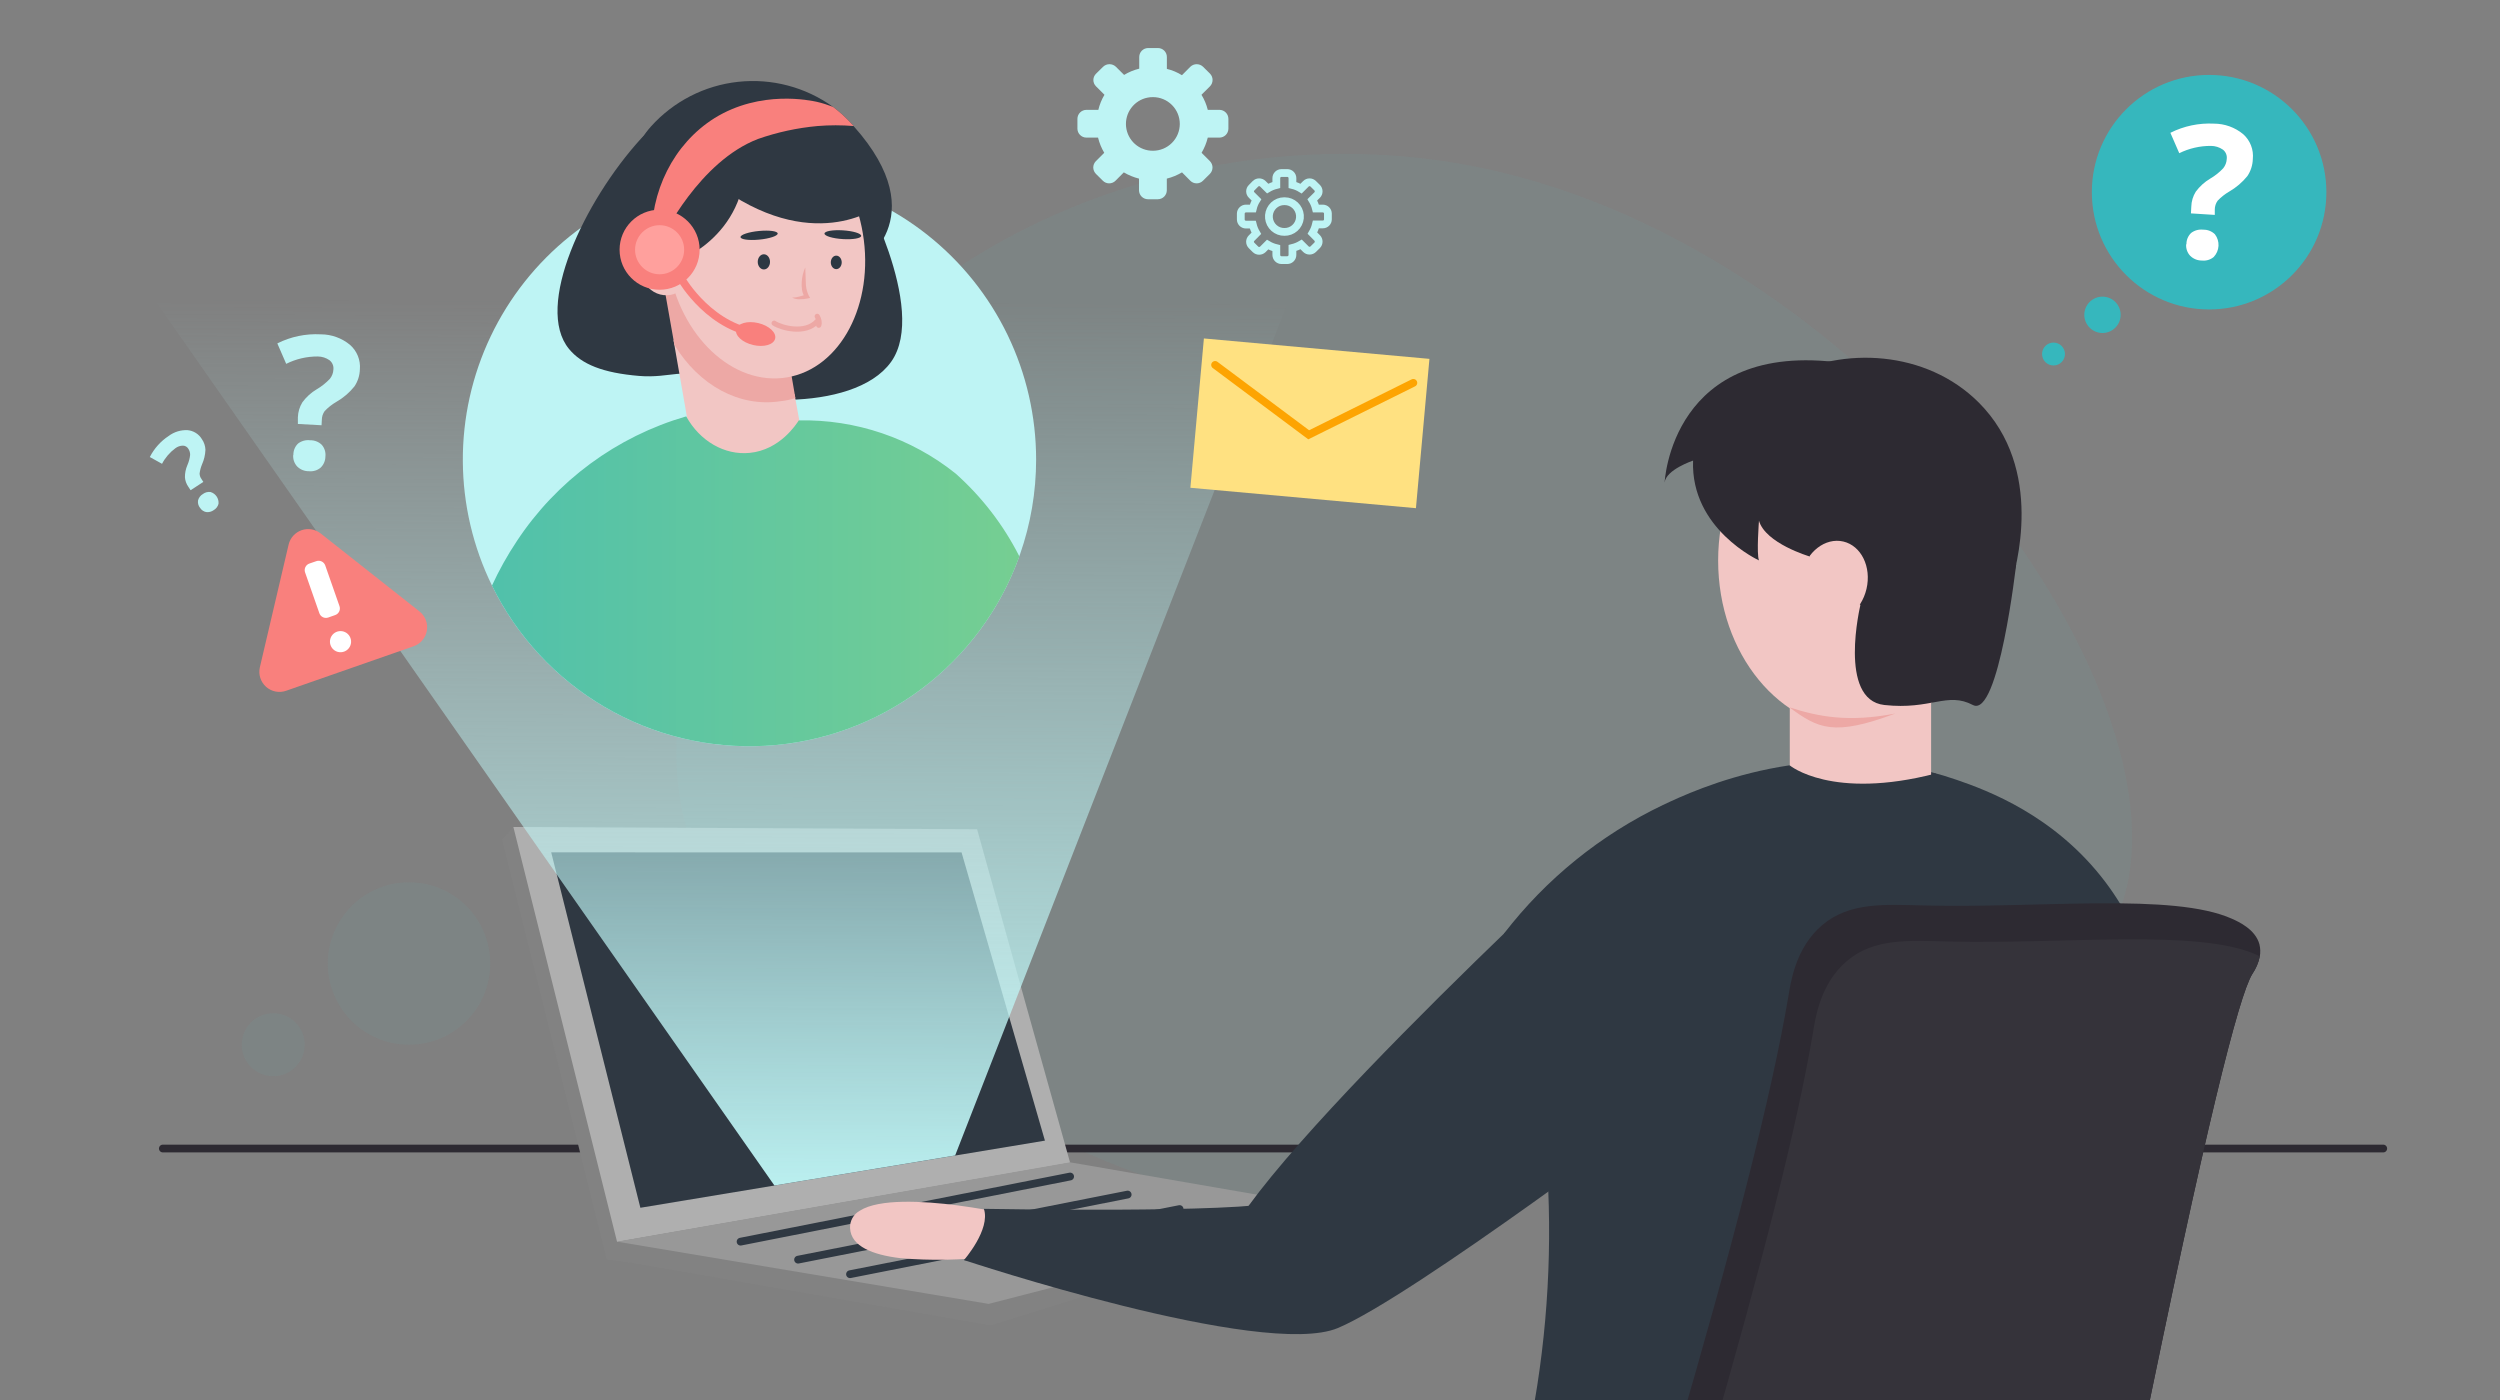 <?xml version="1.0" encoding="UTF-8"?> <svg xmlns="http://www.w3.org/2000/svg" width="482" height="270" viewBox="0 0 482 270" fill="none"><rect x="0" y="0" width="482" height="270" fill="#808080" stroke="none"/> <g clip-path="url(#clip0_4503_17684)"> <path opacity="0.1" d="M152.925 82.664C148.993 88.42 120.426 131.328 134.056 164.503C137.56 173.042 142.944 178.675 151.922 185.907C161.25 193.454 236.477 254.217 275.318 223.317C291.832 210.183 284.172 194.479 299.774 185.017C328.004 167.939 363.556 213.033 393.374 194.108C394.579 193.353 405.45 186.222 409.426 173.324C422.19 131.846 359.129 45.512 282.133 31.679C236.105 23.456 181.797 40.466 152.925 82.664Z" fill="#6CAAAF"></path> <path d="M31.398 221.436H459.487" stroke="#2D2A32" stroke-width="1.5" stroke-miterlimit="10" stroke-linecap="round"></path> <path d="M98.977 159.445L96.814 161.901L116.99 242.861L121.361 243.402L98.977 159.445Z" fill="#828282"></path> <path d="M118.973 239.392L119.142 243.008L191 255.535L248.001 237.759L245.196 234.638L118.973 239.392Z" fill="#828282"></path> <path d="M98.977 159.445L118.972 239.426L206.32 224.173C200.312 202.747 194.334 181.317 188.386 159.884L98.977 159.445Z" fill="#AFAFAF"></path> <path d="M118.973 239.392L190.606 251.39L260.268 233.433L206.321 224.095L118.973 239.392Z" fill="#989898"></path> <path d="M289.972 179.992C298.095 169.442 308.588 160.952 320.601 155.21C326.785 152.292 350.509 141.095 377.252 150.355C382.986 152.337 396.132 157.113 405.91 170.046C422.447 191.945 415.744 219.228 415.102 221.65C408.816 245.61 368.409 279.45 368.409 279.45H294.061C301.379 246.498 299.962 212.206 289.949 179.97L289.972 179.992Z" fill="#2F3842"></path> <path d="M357.989 140.61C372.753 140.61 384.721 126.044 384.721 108.077C384.721 90.109 372.753 75.544 357.989 75.544C343.226 75.544 331.258 90.109 331.258 108.077C331.258 126.044 343.226 140.61 357.989 140.61Z" fill="#F2C6C4"></path> <path d="M345.069 165.866H372.318V119.883H345.069V165.866Z" fill="#F2C6C4"></path> <path d="M332.812 83.351C340.202 98.39 348.662 107.773 355.207 113.642C362.878 120.525 377.151 130.866 377.151 130.866C381.985 125.941 385.556 119.919 387.56 113.316C388.686 109.621 394.319 90.437 381.511 77.617C371.372 67.479 355.218 66.78 344.066 72.796C339.491 75.318 335.622 78.947 332.812 83.351Z" fill="#2D2A32"></path> <path d="M359.862 113.534C360.85 109.299 358.846 105.211 355.386 104.404C351.927 103.597 348.322 106.376 347.334 110.611C346.346 114.847 348.349 118.934 351.809 119.741C355.269 120.548 358.874 117.769 359.862 113.534Z" fill="#F2C6C4"></path> <path d="M348.841 107.266C348.841 107.266 340.381 104.766 339.13 100.395C339.13 100.395 338.635 106.85 339.13 108.044C339.13 108.044 325.928 102.006 326.423 88.803C326.423 88.803 321.185 90.549 320.938 93.039C320.938 93.039 322.177 65.372 355.318 69.98" fill="#2D2A32"></path> <path d="M358.688 116.639C358.688 116.639 354.295 134.933 363.306 135.924C372.318 136.915 375.394 133.311 380.373 135.924C385.352 138.537 388.731 108.697 388.731 108.697L358.688 116.639Z" fill="#2D2A32"></path> <path d="M308.559 162.396C308.559 162.396 231.305 233.568 235.518 243.875C239.731 254.183 322.607 212.03 322.607 212.03C322.607 212.03 333.849 151.627 308.559 162.396Z" fill="#2F3842"></path> <path d="M435.696 184.397C435.442 185.607 434.952 186.755 434.254 187.776C431.64 191.955 425.242 217.234 412.546 279.438H322.607C334.244 239.718 341.521 211.331 344.765 192.293C345.205 189.747 346.038 182.831 351.322 178.359C356.605 173.886 363.398 174.393 370.968 174.574C393.497 175.126 418.945 172.062 430.334 177.142C431.674 177.739 434.84 179.204 435.617 182.054C435.804 182.821 435.831 183.618 435.696 184.397Z" fill="#2D2A32"></path> <path d="M435.693 184.397C435.44 185.607 434.95 186.756 434.252 187.777C431.638 191.956 425.24 217.234 412.544 279.439H329.387C339.841 243.335 346.464 217.133 349.517 199.255C349.945 196.698 350.79 189.793 356.062 185.298C361.334 180.804 368.138 181.344 375.708 181.524C398.238 182.076 423.696 179.012 435.085 184.082L435.693 184.397Z" fill="#35333A"></path> <path d="M345.069 147.572C345.069 147.572 353.146 154.331 373.231 149.126L379.247 169.572L331.314 171.307L345.069 147.572Z" fill="#2F3842"></path> <path d="M106.273 164.334C112.011 187.179 117.741 210.021 123.464 232.858L201.462 219.915L185.387 164.345L106.273 164.334Z" fill="#2F3842"></path> <path d="M142.785 239.392L206.319 226.832" stroke="#2F3842" stroke-width="1.5" stroke-miterlimit="10" stroke-linecap="round"></path> <path d="M153.869 242.862L217.414 230.312" stroke="#2F3842" stroke-width="1.5" stroke-miterlimit="10" stroke-linecap="round"></path> <path d="M163.883 245.667L227.428 233.106" stroke="#2F3842" stroke-width="1.5" stroke-miterlimit="10" stroke-linecap="round"></path> <path d="M194.143 241.904C194.143 241.904 193.016 242.073 191.169 242.265C185.322 242.974 179.418 243.076 173.55 242.569C168.301 241.938 164.065 240.316 163.896 236.801C163.858 236.118 164.014 235.437 164.347 234.839C164.68 234.241 165.176 233.749 165.778 233.422C169.484 231.068 177.966 231.541 184.601 232.397C186.471 232.645 188.206 232.915 189.637 233.163C192.07 233.58 193.647 233.918 193.647 233.918V234.075L194.143 241.904Z" fill="#F2C6C4"></path> <path d="M185.852 242.941C185.852 242.941 243.505 262.091 257.947 256.042C272.388 249.992 322.607 212.03 322.607 212.03L283.068 220.929L241.387 243.876L193.343 238.728L185.852 242.941Z" fill="#2F3842"></path> <path d="M185.852 242.941C185.852 242.941 191.022 237.05 189.693 233.062C189.693 233.062 239.258 233.963 246.75 231.665L257.17 251.288L185.852 242.941Z" fill="#2F3842"></path> <path opacity="0.1" d="M78.859 201.423C87.507 201.423 94.518 194.413 94.518 185.765C94.518 177.117 87.507 170.107 78.859 170.107C70.212 170.107 63.201 177.117 63.201 185.765C63.201 194.413 70.212 201.423 78.859 201.423Z" fill="#6CAAAF"></path> <path opacity="0.1" d="M52.673 207.495C56.027 207.495 58.745 204.777 58.745 201.423C58.745 198.07 56.027 195.352 52.673 195.352C49.32 195.352 46.602 198.07 46.602 201.423C46.602 204.777 49.32 207.495 52.673 207.495Z" fill="#6CAAAF"></path> <path d="M235.168 21.18H232.859C232.607 20.154 232.196 19.173 231.642 18.274L233.287 16.64C233.607 16.314 233.786 15.875 233.786 15.418C233.786 14.961 233.607 14.522 233.287 14.196L231.946 12.867C231.617 12.552 231.179 12.376 230.724 12.376C230.269 12.376 229.831 12.552 229.502 12.867L227.879 14.5C226.982 13.941 226.001 13.531 224.973 13.283V11.03C224.979 10.8 224.939 10.571 224.855 10.357C224.771 10.143 224.645 9.947 224.485 9.782C224.324 9.618 224.132 9.487 223.92 9.397C223.708 9.308 223.48 9.262 223.25 9.262H221.346C220.893 9.268 220.46 9.452 220.142 9.774C219.823 10.097 219.645 10.532 219.645 10.985V13.238C218.616 13.489 217.632 13.895 216.727 14.444L215.139 12.867C214.808 12.551 214.368 12.375 213.911 12.375C213.454 12.375 213.014 12.551 212.683 12.867L211.309 14.218C211.148 14.377 211.021 14.565 210.934 14.773C210.847 14.981 210.802 15.204 210.802 15.429C210.802 15.655 210.847 15.878 210.934 16.086C211.021 16.293 211.148 16.482 211.309 16.64L212.942 18.274C212.4 19.175 212 20.156 211.759 21.18H209.45C208.994 21.183 208.557 21.366 208.235 21.688C207.912 22.011 207.73 22.447 207.727 22.904V24.807C207.73 25.264 207.912 25.7 208.235 26.023C208.557 26.345 208.994 26.528 209.45 26.531H211.703C211.955 27.561 212.357 28.547 212.897 29.46L211.286 31.07C210.963 31.398 210.781 31.839 210.779 32.298C210.788 32.754 210.969 33.189 211.286 33.515L212.627 34.844C212.787 35.005 212.977 35.133 213.187 35.221C213.397 35.308 213.622 35.353 213.849 35.353C214.076 35.353 214.301 35.308 214.511 35.221C214.721 35.133 214.911 35.005 215.071 34.844L216.671 33.233C217.585 33.773 218.571 34.178 219.6 34.439V36.692C219.603 37.148 219.785 37.585 220.108 37.907C220.43 38.23 220.867 38.412 221.323 38.415H223.238C223.695 38.412 224.131 38.23 224.454 37.907C224.776 37.585 224.959 37.148 224.962 36.692V34.439C225.991 34.178 226.977 33.773 227.891 33.233L229.49 34.844C229.651 35.005 229.841 35.133 230.051 35.221C230.26 35.308 230.485 35.353 230.713 35.353C230.94 35.353 231.165 35.308 231.374 35.221C231.584 35.133 231.775 35.005 231.935 34.844L233.275 33.515C233.595 33.189 233.774 32.75 233.774 32.293C233.774 31.836 233.595 31.397 233.275 31.07L231.664 29.46C232.205 28.547 232.607 27.561 232.859 26.531H235.112C235.568 26.528 236.004 26.345 236.327 26.023C236.65 25.7 236.832 25.264 236.835 24.807V22.904C236.832 22.457 236.658 22.028 236.347 21.707C236.037 21.386 235.614 21.197 235.168 21.18ZM222.292 29.065C221.006 29.076 219.762 28.606 218.803 27.748C217.845 26.89 217.24 25.706 217.108 24.427C216.976 23.147 217.325 21.864 218.088 20.829C218.851 19.793 219.972 19.079 221.233 18.826C221.582 18.756 221.937 18.722 222.292 18.724C223.663 18.724 224.979 19.269 225.948 20.239C226.918 21.208 227.463 22.523 227.463 23.895C227.463 25.266 226.918 26.581 225.948 27.551C224.979 28.521 223.663 29.065 222.292 29.065Z" fill="#BEF4F4"></path> <path d="M255.041 40.206H253.711C253.566 39.614 253.33 39.048 253.013 38.528L253.959 37.593C254.138 37.405 254.238 37.155 254.238 36.895C254.238 36.635 254.138 36.385 253.959 36.196L253.182 35.43C252.996 35.246 252.745 35.142 252.483 35.142C252.222 35.142 251.971 35.246 251.785 35.43L250.85 36.365C250.335 36.046 249.772 35.81 249.183 35.667V34.349C249.183 34.086 249.078 33.834 248.892 33.648C248.707 33.462 248.454 33.357 248.191 33.357H247.065C246.802 33.357 246.55 33.462 246.364 33.648C246.178 33.834 246.074 34.086 246.074 34.349V35.667C245.487 35.811 244.925 36.043 244.406 36.354L243.471 35.43C243.284 35.245 243.031 35.141 242.767 35.141C242.504 35.141 242.251 35.245 242.063 35.43L241.309 36.196C241.215 36.287 241.14 36.395 241.089 36.515C241.038 36.635 241.011 36.764 241.011 36.895C241.011 37.025 241.038 37.154 241.089 37.274C241.14 37.394 241.215 37.503 241.309 37.593L242.244 38.528C241.921 39.046 241.686 39.613 241.545 40.206H240.216C239.955 40.206 239.704 40.309 239.519 40.493C239.333 40.676 239.228 40.926 239.225 41.187V42.313C239.225 42.576 239.329 42.828 239.515 43.014C239.701 43.2 239.953 43.304 240.216 43.304H241.534C241.68 43.894 241.912 44.459 242.221 44.983L241.297 45.918C241.111 46.103 241.006 46.354 241.004 46.616C241.009 46.878 241.114 47.128 241.297 47.315L242.063 48.081C242.254 48.261 242.506 48.361 242.767 48.361C243.029 48.361 243.281 48.261 243.471 48.081L244.395 47.157C244.917 47.468 245.483 47.7 246.074 47.844V49.162C246.077 49.424 246.182 49.675 246.367 49.86C246.553 50.045 246.803 50.15 247.065 50.153H248.191C248.453 50.15 248.704 50.045 248.889 49.86C249.074 49.675 249.18 49.424 249.183 49.162V47.81C249.773 47.664 250.338 47.432 250.861 47.123L251.785 48.047C251.972 48.228 252.223 48.33 252.483 48.33C252.744 48.33 252.995 48.228 253.182 48.047L253.959 47.281C254.138 47.092 254.238 46.842 254.238 46.582C254.238 46.322 254.138 46.072 253.959 45.884L253.035 44.949C253.341 44.425 253.569 43.86 253.711 43.27H255.041C255.17 43.27 255.299 43.245 255.418 43.195C255.538 43.145 255.646 43.072 255.738 42.98C255.829 42.887 255.901 42.778 255.949 42.658C255.998 42.538 256.022 42.409 256.021 42.279V41.153C256.012 40.899 255.905 40.658 255.722 40.481C255.539 40.305 255.295 40.206 255.041 40.206ZM247.639 44.712C246.901 44.721 246.185 44.453 245.634 43.962C245.082 43.47 244.734 42.79 244.658 42.055C244.582 41.321 244.783 40.584 245.222 39.989C245.661 39.395 246.306 38.986 247.031 38.843C247.433 38.768 247.846 38.768 248.248 38.843C248.973 38.986 249.618 39.395 250.057 39.989C250.496 40.584 250.697 41.321 250.621 42.055C250.545 42.79 250.197 43.47 249.645 43.962C249.094 44.453 248.378 44.721 247.639 44.712V44.712Z" stroke="#BEF4F4" stroke-width="1.5" stroke-miterlimit="10"></path> <path d="M425.915 59.661C438.402 59.661 448.524 49.539 448.524 37.053C448.524 24.566 438.402 14.444 425.915 14.444C413.429 14.444 403.307 24.566 403.307 37.053C403.307 49.539 413.429 59.661 425.915 59.661Z" fill="#36B7BD"></path> <path d="M405.359 64.2C407.294 64.2 408.862 62.632 408.862 60.697C408.862 58.762 407.294 57.193 405.359 57.193C403.424 57.193 401.855 58.762 401.855 60.697C401.855 62.632 403.424 64.2 405.359 64.2Z" fill="#36B7BD"></path> <path d="M395.917 70.464C397.136 70.464 398.125 69.476 398.125 68.256C398.125 67.037 397.136 66.048 395.917 66.048C394.698 66.048 393.709 67.037 393.709 68.256C393.709 69.476 394.698 70.464 395.917 70.464Z" fill="#36B7BD"></path> <path d="M149.307 228.567L22.51 47.394H252.55L184.15 222.777L149.307 228.567Z" fill="url(#paint0_linear_4503_17684)"></path> <path d="M199.764 88.623C199.762 101.113 195.529 113.234 187.755 123.011C179.982 132.787 169.126 139.642 156.957 142.458C144.788 145.273 132.025 143.884 120.747 138.516C109.469 133.148 100.342 124.119 94.854 112.899C91.199 105.428 89.278 97.229 89.233 88.912C89.189 80.595 91.021 72.376 94.595 64.866C98.169 57.356 103.392 50.75 109.874 45.54C116.356 40.329 123.931 36.649 132.033 34.773C140.136 32.897 148.557 32.874 156.67 34.706C164.782 36.538 172.377 40.177 178.887 45.352C185.398 50.527 190.656 57.105 194.271 64.595C197.886 72.085 199.763 80.295 199.764 88.612V88.623Z" fill="#BEF4F4"></path> <path d="M127.545 22.78C126.599 23.636 125.168 25.033 123.546 26.768C112.63 38.776 102.988 59.154 109.713 67.287C112.146 70.239 116.224 71.895 123.231 72.481C129.269 72.987 132.513 70.644 135.115 73.427C139.204 77.809 164.494 80.005 171.805 69.766C179.116 59.526 165.373 34.968 165.373 34.968L127.545 22.78Z" fill="#2F3842"></path> <path d="M165.474 51.246L163.649 35.025L159.019 33.087L153.274 32.355L146.515 31.871L137.875 35.329L131.78 44.183L124.931 55.696C124.931 55.696 115.379 35.724 125.494 24.402C129.847 19.548 135.841 16.475 142.323 15.774C148.805 15.073 155.318 16.794 160.607 20.606C161.917 21.585 163.128 22.691 164.223 23.907L164.606 24.346C180.614 42.28 165.474 51.246 165.474 51.246Z" fill="#2F3842"></path> <path d="M129.84 65.496L135.472 97.725L156.526 94.346L153.181 75.995C152.251 76.299 151.303 76.543 150.342 76.727C142.468 77.865 134.582 73.291 129.84 65.496Z" fill="#F2C6C4"></path> <path d="M126.721 47.821L130.021 66.476C134.741 74.271 142.548 78.597 150.523 77.347C151.484 77.244 152.431 77.044 153.351 76.749L147.797 44.498L126.721 47.821Z" fill="#EDA8A5"></path> <path d="M151.719 72.762C162.082 71.038 168.616 58.613 166.363 45.028C164.11 31.442 153.87 21.822 143.507 23.546C133.143 25.269 126.609 37.694 128.862 51.28C131.115 64.865 141.355 74.485 151.719 72.762Z" fill="#F2C6C4"></path> <path d="M149.25 62.312C150.58 63.206 155.255 64.521 157.558 61.957" stroke="#EDA8A5" stroke-linecap="round"></path> <path d="M157.559 60.99C157.859 61.498 158.058 62.177 157.849 62.706" stroke="#EDA8A5" stroke-linecap="round"></path> <path d="M147.275 51.952C147.929 51.952 148.458 51.296 148.458 50.487C148.458 49.678 147.929 49.022 147.275 49.022C146.622 49.022 146.092 49.678 146.092 50.487C146.092 51.296 146.622 51.952 147.275 51.952Z" fill="#2C3843"></path> <path d="M161.231 51.891C161.812 51.891 162.283 51.307 162.283 50.588C162.283 49.869 161.812 49.286 161.231 49.286C160.651 49.286 160.18 49.869 160.18 50.588C160.18 51.307 160.651 51.891 161.231 51.891Z" fill="#2C3843"></path> <path d="M146.345 46.203C148.324 46.018 149.933 45.493 149.939 45.03C149.944 44.568 148.345 44.344 146.366 44.53C144.387 44.715 142.779 45.24 142.773 45.703C142.767 46.165 144.367 46.389 146.345 46.203Z" fill="#2C3843"></path> <path d="M166.038 45.467C166.027 45 164.435 44.526 162.481 44.407C160.527 44.289 158.951 44.572 158.961 45.039C158.972 45.506 160.565 45.981 162.519 46.099C164.473 46.217 166.048 45.934 166.038 45.467Z" fill="#2C3843"></path> <path d="M196.53 107.267C192.861 117.493 186.258 126.412 177.549 132.908C168.839 139.404 158.408 143.188 147.559 143.789C136.71 144.39 125.925 141.781 116.551 136.287C107.177 130.793 99.63 122.658 94.853 112.899C96.221 109.929 97.818 107.07 99.63 104.349C107.311 92.696 118.893 84.162 132.298 80.276C134.934 85.052 139.699 87.801 144.543 87.316C150.389 86.742 153.555 81.752 154.005 81.053C164.983 80.819 175.693 84.452 184.263 91.316C189.313 95.82 193.474 101.23 196.53 107.267Z" fill="url(#paint1_linear_4503_17684)"></path> <path d="M132.229 29.246C144.62 18.263 143.73 30.125 143.73 30.125C144.091 46.042 129.92 50.661 129.92 50.661C129.92 50.661 119.826 40.229 132.229 29.246Z" fill="#2F3842"></path> <path d="M162.532 25.855L144.43 22.115C144.43 22.115 125.02 25.619 137.862 35.329C156.472 49.433 169.167 39.925 169.167 39.925L162.532 25.855Z" fill="#2F3842"></path> <path d="M155.257 51.55L155.358 54.4C155.35 55.275 155.535 56.14 155.899 56.935L156.192 57.442L155.685 57.554C155.189 57.659 154.682 57.708 154.175 57.701C153.667 57.723 153.162 57.61 152.711 57.374C153.188 57.382 153.663 57.313 154.119 57.172C154.57 57.059 155.032 56.924 155.471 56.788L155.257 57.397C154.928 56.961 154.715 56.45 154.637 55.91C154.553 55.411 154.531 54.904 154.57 54.4C154.621 53.416 154.854 52.45 155.257 51.55Z" fill="#EDA8A5"></path> <path d="M164.605 24.3C162.277 24.107 159.937 24.107 157.61 24.3C153.703 24.658 149.856 25.494 146.153 26.79C134.888 31.104 127.881 45.377 127.172 46.864L125.64 46.717C125.291 36.928 129.864 27.736 137.75 22.779C146.694 17.237 156.348 19.4 157.463 19.625C158.533 19.876 159.583 20.204 160.606 20.605C161.916 21.585 163.127 22.69 164.222 23.906L164.605 24.3Z" fill="#F9807D"></path> <path d="M123.353 53.094C123.775 53.965 124.338 54.761 125.02 55.448C125.635 56.096 126.42 56.556 127.284 56.778C128.149 56.999 129.059 56.971 129.909 56.699C130.171 56.594 130.418 56.454 130.641 56.282C131.411 55.549 131.949 54.607 132.189 53.572C132.429 52.537 132.361 51.455 131.993 50.458C131.895 50.097 131.755 49.749 131.576 49.421C130.213 46.436 127.273 44.882 125.02 45.918C122.767 46.954 122.001 50.075 123.353 53.094Z" fill="#F2C6C4"></path> <path d="M127.172 55.864C131.433 55.864 134.888 52.409 134.888 48.148C134.888 43.886 131.433 40.431 127.172 40.431C122.91 40.431 119.455 43.886 119.455 48.148C119.455 52.409 122.91 55.864 127.172 55.864Z" fill="#F9807D"></path> <path d="M127.173 52.88C129.786 52.88 131.904 50.761 131.904 48.148C131.904 45.535 129.786 43.417 127.173 43.417C124.56 43.417 122.441 45.535 122.441 48.148C122.441 50.761 124.56 52.88 127.173 52.88Z" fill="#FFA09D"></path> <path d="M131.418 53.848C131.418 53.848 137.129 63.773 147.189 64.403" stroke="#F9807D" stroke-width="1.5" stroke-miterlimit="10"></path> <path d="M149.447 65.293C149.724 64.124 148.266 62.778 146.189 62.285C144.113 61.792 142.205 62.34 141.928 63.508C141.651 64.676 143.109 66.023 145.185 66.516C147.262 67.008 149.169 66.461 149.447 65.293Z" fill="#F9807D"></path> <path d="M422.414 41.141L422.482 39.846C422.505 38.82 422.805 37.82 423.349 36.951C424.094 35.942 425.032 35.092 426.109 34.45C427.048 33.905 427.902 33.226 428.644 32.434C429.057 31.917 429.294 31.281 429.32 30.62C429.359 30.286 429.311 29.948 429.181 29.638C429.05 29.328 428.842 29.057 428.576 28.851C427.895 28.379 427.085 28.128 426.256 28.13C424.143 28.12 422.056 28.602 420.161 29.538L418.449 25.607C421.049 24.297 423.946 23.688 426.853 23.838C428.909 23.839 430.901 24.556 432.485 25.866C433.154 26.461 433.671 27.206 433.995 28.041C434.318 28.875 434.438 29.775 434.344 30.665C434.313 31.835 433.95 32.972 433.296 33.943C432.325 35.144 431.141 36.155 429.804 36.928C428.972 37.41 428.213 38.01 427.551 38.708C427.204 39.199 427.015 39.785 427.011 40.386V41.434L422.414 41.141ZM421.547 47.1C421.536 46.693 421.611 46.289 421.766 45.912C421.922 45.536 422.154 45.196 422.448 44.915C423.113 44.407 423.95 44.18 424.78 44.284C425.195 44.271 425.609 44.343 425.996 44.494C426.383 44.645 426.736 44.872 427.033 45.163C427.525 45.803 427.771 46.597 427.728 47.403C427.684 48.209 427.354 48.973 426.797 49.556C426.485 49.813 426.125 50.005 425.738 50.122C425.351 50.238 424.945 50.275 424.544 50.232C423.704 50.245 422.895 49.925 422.291 49.342C422.007 49.046 421.789 48.693 421.652 48.306C421.514 47.92 421.459 47.509 421.491 47.1H421.547Z" fill="white"></path> <path d="M275.596 69.189L232.111 65.255L229.507 94.043L272.992 97.978L275.596 69.189Z" fill="#FFE181"></path> <path d="M234.27 70.356L252.316 83.829L272.491 73.815" stroke="#FDA402" stroke-width="1.5" stroke-miterlimit="10" stroke-linecap="round"></path> <path d="M80.851 117.867L61.813 102.84C61.3 102.436 60.693 102.168 60.049 102.061C59.405 101.955 58.745 102.012 58.129 102.229C57.513 102.446 56.962 102.815 56.527 103.302C56.092 103.789 55.787 104.378 55.64 105.014L50.098 128.67C49.944 129.347 49.976 130.052 50.188 130.713C50.401 131.373 50.787 131.965 51.306 132.425C51.825 132.885 52.458 133.198 53.139 133.33C53.82 133.462 54.525 133.409 55.178 133.176L79.758 124.592C80.417 124.362 81.001 123.959 81.45 123.424C81.899 122.889 82.194 122.244 82.306 121.555C82.418 120.866 82.342 120.16 82.086 119.511C81.83 118.862 81.403 118.294 80.851 117.867Z" fill="#F9807D"></path> <path d="M64.584 118.598L63.277 119.06C62.942 119.175 62.576 119.154 62.257 119C61.938 118.846 61.694 118.572 61.576 118.238L58.816 110.352C58.758 110.183 58.735 110.004 58.747 109.826C58.76 109.647 58.808 109.473 58.889 109.313C58.97 109.154 59.082 109.012 59.218 108.896C59.355 108.781 59.513 108.694 59.684 108.64L60.99 108.19C61.325 108.073 61.692 108.093 62.012 108.245C62.332 108.397 62.58 108.668 62.702 109.001L65.462 116.886C65.518 117.056 65.54 117.236 65.526 117.414C65.512 117.593 65.463 117.767 65.381 117.926C65.299 118.085 65.187 118.227 65.05 118.342C64.913 118.457 64.754 118.545 64.584 118.598Z" fill="white"></path> <path d="M66.32 125.639C66.701 125.507 67.035 125.264 67.278 124.943C67.522 124.621 67.664 124.234 67.688 123.831C67.711 123.428 67.615 123.027 67.41 122.679C67.205 122.331 66.902 122.051 66.538 121.876C66.175 121.701 65.767 121.637 65.368 121.693C64.968 121.75 64.594 121.923 64.293 122.192C63.992 122.461 63.778 122.814 63.678 123.205C63.577 123.596 63.595 124.008 63.729 124.389C63.816 124.641 63.952 124.874 64.13 125.074C64.308 125.274 64.523 125.437 64.764 125.553C65.005 125.669 65.266 125.736 65.533 125.751C65.8 125.766 66.067 125.728 66.32 125.639Z" fill="white"></path> <path d="M57.432 81.74V80.444C57.466 79.424 57.765 78.43 58.299 77.561C59.045 76.545 59.987 75.691 61.071 75.049C62.008 74.501 62.861 73.822 63.605 73.032C64.017 72.519 64.254 71.887 64.281 71.23C64.318 70.893 64.267 70.553 64.135 70.242C64.003 69.93 63.794 69.657 63.526 69.45C62.866 68.987 62.08 68.736 61.273 68.729C59.158 68.715 57.07 69.201 55.179 70.148L53.467 66.206C56.062 64.906 58.95 64.304 61.848 64.46C63.904 64.46 65.896 65.177 67.48 66.487C68.147 67.07 68.668 67.803 68.998 68.625C69.329 69.447 69.461 70.336 69.384 71.218C69.353 72.388 68.99 73.525 68.337 74.496C67.371 75.703 66.186 76.716 64.844 77.482C64.012 77.964 63.253 78.563 62.591 79.262C62.241 79.751 62.052 80.338 62.051 80.94L61.994 81.988L57.432 81.74ZM56.565 87.699C56.556 87.292 56.631 86.888 56.786 86.512C56.941 86.135 57.173 85.796 57.466 85.514C58.13 85.006 58.968 84.779 59.798 84.883C60.214 84.871 60.628 84.945 61.015 85.097C61.402 85.25 61.755 85.48 62.051 85.773C62.315 86.08 62.512 86.439 62.631 86.827C62.749 87.215 62.785 87.623 62.738 88.026C62.735 88.426 62.652 88.822 62.493 89.19C62.335 89.557 62.104 89.889 61.814 90.166C61.503 90.425 61.144 90.618 60.757 90.737C60.37 90.855 59.964 90.894 59.561 90.853C59.145 90.859 58.731 90.782 58.344 90.628C57.958 90.473 57.606 90.243 57.308 89.952C57.027 89.652 56.813 89.297 56.679 88.909C56.545 88.52 56.495 88.108 56.531 87.699H56.565Z" fill="#BEF4F4"></path> <path d="M36.748 94.514L36.297 93.827C35.925 93.295 35.703 92.672 35.655 92.025C35.646 91.227 35.803 90.437 36.117 89.704C36.397 89.075 36.579 88.406 36.657 87.721C36.671 87.302 36.553 86.888 36.32 86.539C36.214 86.353 36.062 86.198 35.878 86.09C35.694 85.981 35.485 85.922 35.272 85.919C34.747 85.925 34.238 86.099 33.819 86.415C32.74 87.207 31.858 88.236 31.239 89.422L28.885 88.116C29.721 86.472 30.971 85.074 32.512 84.06C33.56 83.271 34.851 82.873 36.162 82.934C36.722 82.983 37.263 83.164 37.741 83.462C38.218 83.759 38.619 84.165 38.91 84.646C39.341 85.254 39.584 85.975 39.609 86.719C39.569 87.695 39.343 88.655 38.944 89.546C38.713 90.105 38.558 90.692 38.483 91.292C38.488 91.674 38.614 92.045 38.843 92.351L39.203 92.915L36.748 94.514ZM38.55 97.894C38.389 97.691 38.274 97.457 38.212 97.206C38.15 96.956 38.142 96.694 38.19 96.44C38.337 95.931 38.676 95.499 39.136 95.235C39.343 95.079 39.579 94.966 39.831 94.903C40.082 94.839 40.344 94.825 40.6 94.863C41.077 95.007 41.49 95.31 41.769 95.723C42.048 96.135 42.177 96.632 42.132 97.128C42.068 97.381 41.955 97.619 41.798 97.827C41.642 98.036 41.445 98.212 41.22 98.344C40.795 98.657 40.267 98.794 39.744 98.727C39.498 98.676 39.264 98.575 39.059 98.43C38.853 98.284 38.68 98.098 38.55 97.882V97.894Z" fill="#BEF4F4"></path> <path d="M345 136.375C350.625 138.188 356.375 139.312 365.438 137.562C353.562 142 350.562 140.5 345 136.375Z" fill="#EDA8A5"></path> </g> <defs> <linearGradient id="paint0_linear_4503_17684" x1="137.479" y1="57.915" x2="136.432" y2="288.237" gradientUnits="userSpaceOnUse"> <stop stop-color="#BEF4F4" stop-opacity="0"></stop> <stop offset="0.76" stop-color="#BEF4F4"></stop> </linearGradient> <linearGradient id="paint1_linear_4503_17684" x1="322.276" y1="80.972" x2="21.191" y2="80.972" gradientUnits="userSpaceOnUse"> <stop stop-color="#A3DF73"></stop> <stop offset="1" stop-color="#36B7BD"></stop> </linearGradient> <clipPath id="clip0_4503_17684"> <rect width="482" height="270" fill="white"></rect> </clipPath> </defs> </svg> 